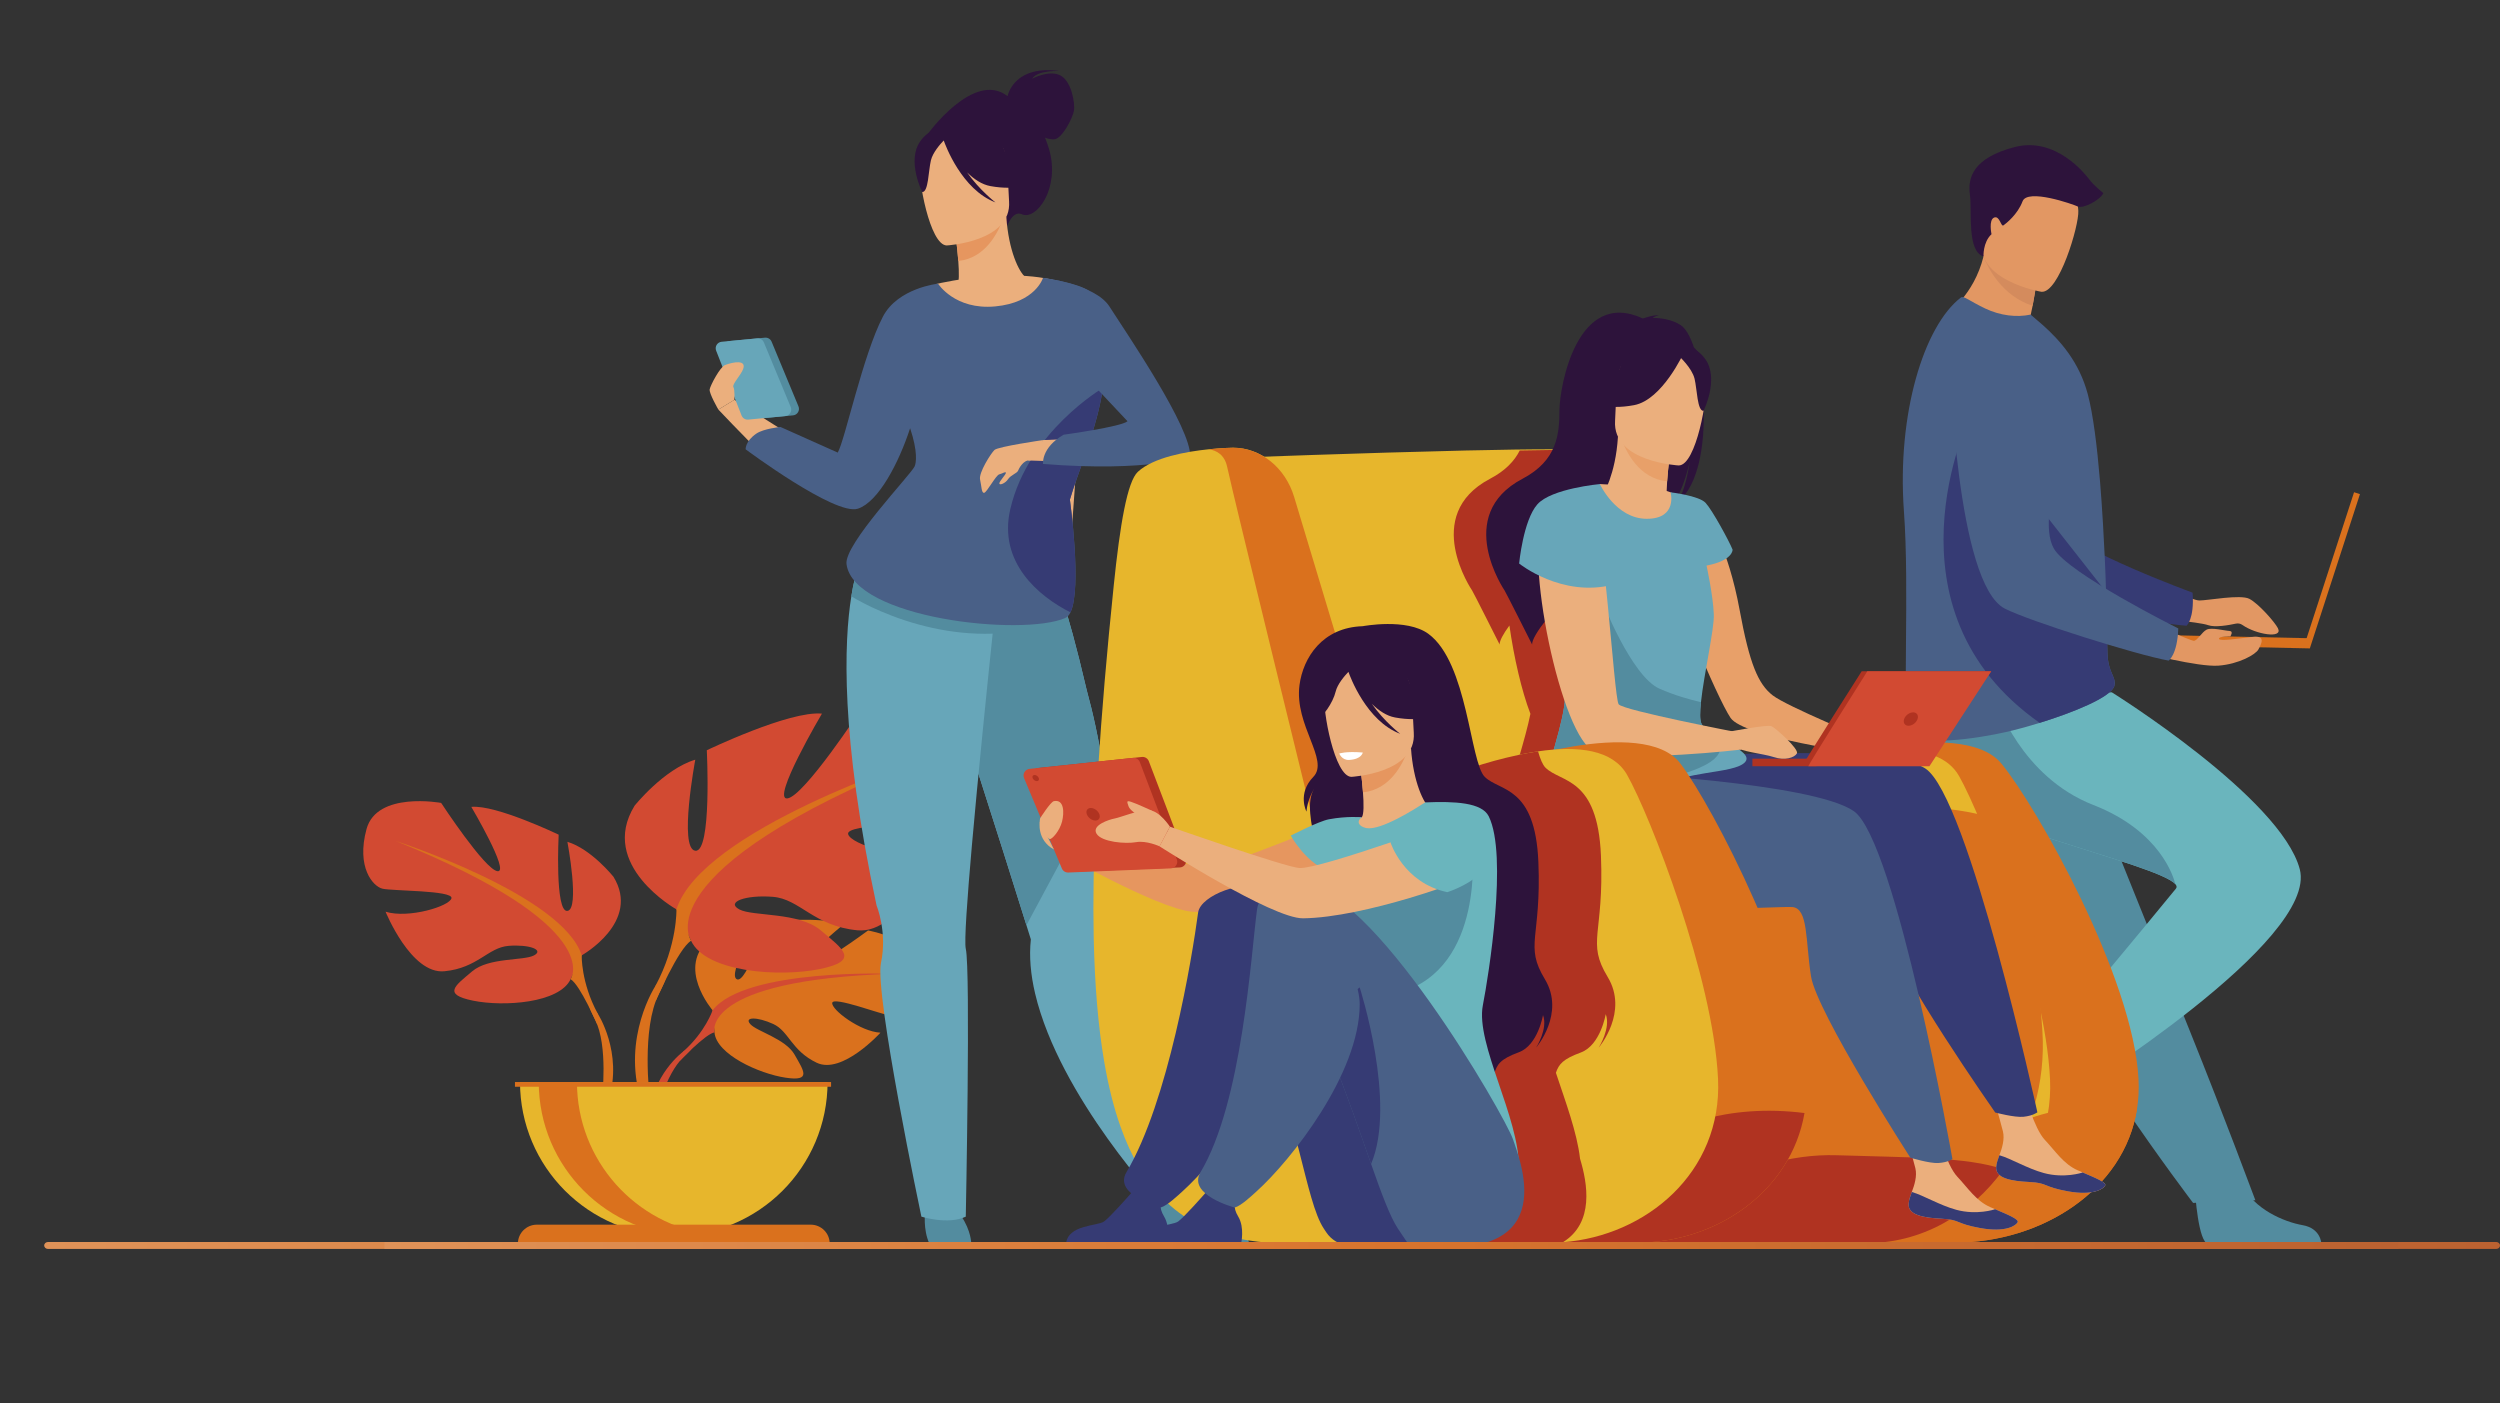 <?xml version="1.0" encoding="UTF-8"?>
<svg xmlns="http://www.w3.org/2000/svg" xmlns:xlink="http://www.w3.org/1999/xlink" viewBox="0 0 3563 2000">
  <rect x="0" y="0" width="3563" height="2000" fill="#333333" stroke="none"/>
  <defs>
    <style>
      .cls-1 {
        fill: #363b74;
      }

      .cls-2 {
        fill: #67a6b9;
      }

      .cls-3 {
        fill: #e6965f;
      }

      .cls-4 {
        fill: #ebaf7d;
      }

      .cls-5 {
        fill: #fff;
      }

      .cls-6 {
        fill: #da711d;
      }

      .cls-7 {
        fill: #d48b5d;
      }

      .cls-8 {
        fill: #6ab5bd;
      }

      .cls-9 {
        fill: #e7b62c;
      }

      .cls-10 {
        fill: #e8a069;
      }

      .cls-11 {
        fill: #e29763;
      }

      .cls-12 {
        fill: url(#Orange-2);
      }

      .cls-13 {
        fill: #496087;
      }

      .cls-14 {
        fill: #d24a32;
      }

      .cls-15 {
        fill: url(#Orange);
      }

      .cls-16 {
        fill: #2d133b;
      }

      .cls-17 {
        fill: #538c9f;
      }

      .cls-18 {
        fill: #b03321;
      }
    </style>
    <linearGradient id="Orange" x1="63" y1="1775.04" x2="3563" y2="1775.04" gradientUnits="userSpaceOnUse">
      <stop offset="0" stop-color="#df9258"/>
      <stop offset=".5" stop-color="#d8742d"/>
      <stop offset="1" stop-color="#bb6231"/>
    </linearGradient>
    <linearGradient id="Orange-2" data-name="Orange" x1="547.91" x2="3418.13" xlink:href="#Orange"/>
  </defs>
  <g id="_Слой_2" data-name="Слой 2">
    <path class="cls-15" d="M3557.7,1779.98H68.3c-2.92,0-5.3-2.22-5.3-4.94h0c0-2.72,2.39-4.94,5.3-4.94h3489.39c2.92,0,5.3,2.22,5.3,4.94h0c0,2.72-2.39,4.94-5.3,4.94Z"/>
  </g>
  <g id="Layer_1" data-name="Layer 1">
    <g>
      <g>
        <g>
          <path class="cls-6" d="M1015.59,1439.87s-53.36-62.25-3.29-101.79c0,0,36.57-22.14,66.39-20.34,0,0-42.25,70.86-28.59,77.9,13.67,7.05,41.39-82.35,41.39-82.35,0,0,83.23-8.07,110,4.8,0,0-71.15,58.22-56.16,61.69,14.98,3.47,91.83-53.68,91.83-53.68,0,0,77.46,13.18,73.33,60.43-4.13,47.25-30.82,61.84-42.55,60.59-11.73-1.26-80.35-27.45-81.85-17.84-1.49,9.61,39.81,41.02,68.74,42.49,0,0-54.61,60.23-90.9,42.84-36.3-17.38-39.4-44.93-62.02-55.27-22.62-10.33-41.94-10.31-32.6.23,9.34,10.54,50.29,20.78,63.22,43.67,12.94,22.89,24.55,38.32-13,32.67-37.55-5.65-98.59-33.13-101.27-64.59l-2.68-31.46Z"/>
          <g>
            <path class="cls-14" d="M1272.43,1387.81s-210.38-8.11-256.84,52.06c0,0-10.28,30.77-41.89,58.79l-4.93,13.43s36.46-38.44,49.5-40.76c0,0-20.4-74.54,254.17-83.52Z"/>
            <path class="cls-14" d="M973.69,1498.67s-45.16,33.4-48.29,93.07l8.2.73s14.42-61.7,40.49-85.83c26.07-24.13-.39-7.97-.39-7.97Z"/>
          </g>
        </g>
        <g>
          <path class="cls-14" d="M829.03,1361.59s84.88-47.53,45.27-112.04c0,0-31.69-39.61-65.64-49.79,0,0,18.11,96.2,0,98.46-18.11,2.26-12.45-108.64-12.45-108.64,0,0-89.41-43.01-124.49-39.61,0,0,55.46,93.93,37.35,91.67-18.11-2.26-80.35-97.33-80.35-97.33,0,0-91.67-16.98-106.38,37.35-14.71,54.32,9.05,81.48,22.63,84.88,13.58,3.4,100.72,2.26,98.46,13.58-2.26,11.32-61.11,29.42-93.93,19.24,0,0,36.21,89.41,83.75,84.88,47.53-4.53,62.24-33.95,91.67-36.21,29.42-2.26,50.93,5.66,36.21,13.58-14.71,7.92-64.51,2.6-88.27,22.8-23.77,20.21-43.01,32.65,1.13,41.71,44.14,9.06,123.36,3.4,139.2-30.56l15.85-33.95Z"/>
          <g>
            <path class="cls-6" d="M564.2,1198.62s237.66,76.96,264.83,162.97c0,0-1.13,38.48,22.63,82.62v16.98s-24.9-57.72-38.48-65.64c0,0,53.19-74.69-248.98-196.92Z"/>
            <path class="cls-6" d="M851.66,1444.2s36.65,55.66,15.76,123.41l-9.43-2.53s9.15-74.62-10.02-112.15c-19.18-37.53,3.7-8.72,3.7-8.72Z"/>
          </g>
        </g>
        <g>
          <path class="cls-14" d="M964.06,1296.03s-111.89-62.66-59.67-147.69c0,0,41.77-52.22,86.53-65.64,0,0-23.87,126.8,0,129.79,23.87,2.98,16.41-143.21,16.41-143.21,0,0,117.85-56.69,164.1-52.21,0,0-73.1,123.82-49.23,120.84,23.87-2.98,105.92-128.3,105.92-128.3,0,0,120.84-22.38,140.23,49.23,19.39,71.61-11.94,107.41-29.84,111.89-17.9,4.47-132.77,2.98-129.79,17.9,2.98,14.92,80.56,38.79,123.82,25.36,0,0-47.74,117.85-110.4,111.89-62.66-5.97-82.05-44.75-120.84-47.74-38.79-2.98-67.13,7.46-47.74,17.9,19.39,10.44,85.03,3.42,116.36,30.06,31.33,26.63,56.69,43.04-1.49,54.98-58.18,11.94-162.61,4.48-183.5-40.28l-20.89-44.76Z"/>
          <g>
            <path class="cls-6" d="M1313.15,1081.21s-313.28,101.44-349.09,214.82c0,0,1.49,50.72-29.84,108.9v22.38s32.82-76.08,50.72-86.52c0,0-70.12-98.46,328.2-259.58Z"/>
            <path class="cls-6" d="M934.23,1404.94s-48.31,73.37-20.77,162.67l12.43-3.34s-12.07-98.37,13.21-147.84c25.28-49.47-4.87-11.49-4.87-11.49Z"/>
          </g>
        </g>
        <path class="cls-9" d="M960.29,1761.28c121.04,0,219.17-98.13,219.17-219.17h-438.34c0,121.04,98.13,219.17,219.17,219.17Z"/>
        <path class="cls-6" d="M1014.22,1759.6c-8.91,1.11-18,1.68-27.23,1.68-121.04,0-219.16-98.13-219.16-219.17h54.45c0,111.83,83.75,204.09,191.94,217.5Z"/>
        <path class="cls-6" d="M1182.49,1772.43h-444.39c0-14.93,12.11-27.04,27.04-27.04h390.31c14.93,0,27.04,12.11,27.04,27.04h0Z"/>
        <rect class="cls-6" x="733.92" y="1542.11" width="450.53" height="6.72"/>
      </g>
      <g>
        <path class="cls-17" d="M3128.37,1698.24s4.54,73.26,18.72,74.31c1.88.14,71.89.14,71.89.14l89.36-.52s-.58-21.53-26.7-26.08c-26.12-4.55-69.84-22.91-85.66-57.43-16.65-36.32-67.59,9.58-67.59,9.58Z"/>
        <path class="cls-11" d="M3080.68,831.84s42.19,23.99,54,23.98c11.81,0,58.17-8.96,71.09-2.36,12.92,6.6,36.31,33.17,40.7,41.85,7.89,15.6-31.77,8.71-50.52-4.58-2.72-1.93-6.11-2.64-9.36-1.93-9.71,2.12-29.88,5.78-39.62,2.18-13.1-4.85-82.09-10.23-82.09-10.23l15.8-48.91Z"/>
        <path class="cls-1" d="M2759.71,505.13s43.73,310.82,116.14,338.66c35.73,13.74,193.65,44.88,240.36,48,0,0,11.44-9.28,8.66-47.07,0,0-165.45-60.74-188.95-93.77-34.98-49.16,21.71-200.84-22.18-247.01-43.89-46.17-117.82-66.02-154.03,1.19Z"/>
        <path class="cls-17" d="M2774.45,1159.97c12.76,21.64,27.51,41.92,42.72,61.12,47,59.34,98.17,108.26,107.08,154.51,1.77,9.22,4.58,19.14,8.26,29.6,3.72,10.59,8.32,21.73,13.63,33.25,19.95,43.33,49.77,91.87,79.55,136,51.48,76.28,99.89,139.94,99.89,139.94l88.78-3.79c-3.55-8.9-42.28-114.23-94.08-242.95-21.03-52.25-43.4-107.84-64.98-161.44-2.88-7.16-5.75-14.29-8.6-21.35-6.6-16.4-13.09-32.55-19.43-48.27-48.64-120.87-87.38-217.11-87.38-217.11,0,0-194.4-73.64-214.58-25.92-16.65,39.35-3.09,77.89,49.12,166.42Z"/>
        <path class="cls-17" d="M2922.79,1488.95s-61.75,39.68-55.76,52.57c.8,1.71,34.92,62.83,34.92,62.83l44.01,77.77s18.51-11.01,9.76-36.03c-8.76-25.03-14.04-72.15,8.38-102.79,23.6-32.24-41.32-54.35-41.32-54.35Z"/>
        <path class="cls-8" d="M2953.01,1558.7s-38.59-34.04-45.4-59.01c0,0,159.02-190.53,193.52-233.24,1.58-1.96,1.18-4.11-.91-6.47-26.04-29.36-315.38-89.06-353.2-147.89-13.03-20.27-20.42-39.52-24.43-56.33-8.58-35.9-1.79-60.7-1.79-60.7l288.96-8.36s240.59,149.81,267.84,251.95c27.23,102.14-324.59,320.04-324.59,320.04Z"/>
        <path class="cls-17" d="M3100.21,1259.98c-26.04-29.36-315.38-89.06-353.2-147.89-13.03-20.27-20.42-39.52-24.43-56.33v-36.57l122.81-19.32s34.83,107.17,137.98,147.36c96.61,37.64,114.91,104.43,116.84,112.75Z"/>
        <path class="cls-11" d="M2930.68,485.54c-58.46,15.11-155.37-39.05-155.37-39.05,0,0,37.63-25.29,51.57-80.85.71-2.8,1.34-5.67,1.92-8.61,6.12-1.3,17.67-3.75,30.02-6.36l44.65,40s-1.02,16.61-6.6,45.16c-.97,4.98-2.08,10.33-3.36,16.02,23.97,14.84,37.17,33.69,37.17,33.69Z"/>
        <path class="cls-13" d="M2713.42,727.85c8.37,112.62-2.64,283.89,6.86,313.56,8.2,25.59,101.6,10.38,138.89,1.83,13.8-3.16,30.51-7.68,47.78-13.02,48.15-14.91,100.62-36.2,106.25-52.01.22-.62.4-1.23.52-1.82.52-2.3.4-4.44-.1-6.62-1.88-8.06-9.11-16.77-9.96-36.72-.95-22.27-.81-48.5-1.65-76.7-.04-3.18-.08-6.64-.43-9.8v-1.16c-.03-.61-.04-1.2-.06-1.8-.81-31.45-2.45-64.52-4.36-97.32-1.21-20.6-2.61-40.99-4.23-60.54-4.2-50.45-9.86-95.31-17.35-123.67-12.24-46.23-39.23-76.39-63.8-98.48l-17.77-15.24c-19.83,4.33-43.27,1.46-64.48-8.59-22.95-10.9-30.88-18.71-34.87-15.76-53,40.89-91.12,166.2-81.24,303.87Z"/>
        <path class="cls-1" d="M2906.94,1030.22c48.15-14.91,100.62-36.2,106.25-52.01.22-.62.4-1.23.52-1.82-.03-2.21-.06-4.42-.1-6.62-1.88-8.06-9.11-16.77-9.96-36.72-.95-22.27-.81-48.5-1.65-76.7-.04-3.18-.08-6.64-.43-9.8v-1.16c-.03-.61-.04-1.2-.06-1.8l-194.67-248.01s-130.85,272.49,100.09,434.65Z"/>
        <path class="cls-7" d="M2903.47,390.67s-1.02,16.61-6.6,45.16c-43.6-14.09-63.38-53.48-69.98-70.18.71-2.8,1.34-5.67,1.92-8.61,6.12-1.3,17.67-3.75,30.02-6.36l44.65,40Z"/>
        <path class="cls-11" d="M2909.34,415.84s-95.09-15.87-84.29-74.93c10.79-59.06,5.79-100.89,66.96-93.25,61.17,7.63,68.81,32.32,70,52.91,1.19,20.59-27.65,117.88-52.67,115.27Z"/>
        <g>
          <rect class="cls-6" x="3319.08" y="697.34" width="8.82" height="230.86" transform="translate(6233.2 2612.68) rotate(-162)"/>
          <rect class="cls-6" x="3049.93" y="906.84" width="242.26" height="14.49" transform="translate(6321.87 1895.67) rotate(-178.78)"/>
        </g>
        <path class="cls-11" d="M3054.65,930.31s77.82,20.52,107.01,18.37c29.18-2.15,53.46-16.03,57.13-23.28,3.67-7.25,11.39-20.1-8.48-17.73-19.87,2.37-47,6.6-47.84,2.78-.84-3.82,16.2-3.45,16.2-3.45,0,0,5.15-7.49-1.33-7.76-6.49-.27-25.4-5.4-32.43-1.89-7.03,3.51-13.51,16.48-18.64,15.94-5.14-.54-65.12-27.02-65.12-27.02l-6.49,44.05Z"/>
        <path class="cls-13" d="M2779.01,517.88s9.2,313.75,78.1,349.4c34,17.59,187.52,65.95,233.6,74.21,0,0,12.4-7.97,13.79-45.83,0,0-157.74-78.61-177.46-114.03-29.35-52.72,43.72-197.22,5.19-247.95-38.53-50.73-109.82-78.6-153.22-15.8Z"/>
        <path class="cls-16" d="M2826.89,365.64s-1.09-20.26,11.41-31.87c0,0-4.35-20.32,3.68-23.67,8.04-3.35,9.71,13.73,13.4,11.05,3.68-2.68,20.09-15.41,27.13-34.16,7.03-18.75,71.4,3.96,78.9,7.34,7.5,3.38,31.62-9.01,36.3-19.06,0,0-13.4-10.72-19.42-18.75-6.03-8.04-48.22-62.29-107.17-46.89-58.94,15.41-66.98,43.54-63.63,67.65,3.35,24.11-4.74,80.27,19.4,88.36Z"/>
      </g>
      <g>
        <path class="cls-17" d="M1039.47,486.09l50.73-4.84c4.07-.39,7.92,1.92,9.48,5.7l38.3,92.19c2.4,5.79-1.48,12.25-7.71,12.84l-52.79,5.04c-4.14.39-8.04-2-9.56-5.87l-36.25-92.39c-2.26-5.76,1.62-12.08,7.79-12.67Z"/>
        <path class="cls-2" d="M1682.73,1704.24l-26.92,14.29s-145.55-154.34-180.55-302.45c-6.24-26.44-8.77-52.53-6.09-77.27,0,0-2.12-6.71-5.82-18.57-.16-.52-.33-1.05-.49-1.58-1.62-5.2-3.56-11.33-5.72-18.26-7.03-22.38-16.68-53.01-27.68-87.87-25.33-80.24-83.28-261.2-108.04-336.47l177.96-64.39s20.21,46.1,49.26,171.38c4.47,16.35,8.96,34.44,13.14,54.14,4.75,22.32,9.17,46.72,12.86,73.08,6.24,44.66,10.41,94.9,10.67,150.01.1,22.42-.45,45.66-1.78,69.65-.97,17.59,1.64,41.02,6.54,67.68,22.42,121.89,92.66,306.63,92.66,306.63Z"/>
        <path class="cls-17" d="M1780.17,1772.43h-143.88s-5.38-22.95,4.07-38.56c8.36-13.82,5.16-21.69-1.04-33.12,6.52,2.67,14.95,5.1,24.23,4.56,7.17-.41,14.75-3.66,21.4-7.53,6.19,7.06,32.71,37.11,40.99,43.06,9.4,6.75,51.33,4.35,54.22,31.58Z"/>
        <path class="cls-17" d="M1574.64,1110.27l-111.78,208.4c-1.62-5.2-3.56-11.33-5.72-18.26-7.03-22.38-16.68-53.01-27.68-87.87-25.33-80.24-83.28-261.2-108.04-336.47l177.96-64.39s20.21,46.1,49.26,171.38c4.47,16.35,8.96,34.44,13.14,54.14,4.75,22.32,9.17,46.72,12.86,73.08Z"/>
        <path class="cls-4" d="M1090.12,650.7c-.89.77-43.54-42.83-66.31-66.98l22.81-13.89,124.54,78.19-81.04,2.68Z"/>
        <path class="cls-17" d="M1318.52,1727.39s-3.35,24.43,6.03,45.04h59.61s.45-17.8-14.74-40.12c-15.18-22.33-50.9-4.91-50.9-4.91Z"/>
        <path class="cls-16" d="M1435.99,137.06c.8-3.81,10.97-44.62,74.29-35.82,0,0-31.6-1.7-39.31,10.98,0,0,24-13.15,40.23-4.75,16.22,8.4,21.07,40.22,19.45,50.13-1.62,9.91-16.71,40.13-28.07,40.95-4.31.31-9.01-.79-13.2-2.28,2.11,5.03,4.08,10.52,5.83,16.56,16.14,55.93-18.53,101.81-38.82,92.55-13.02-5.94-20.92,16.66-20.92,16.66l-113.83-130.32s66.19-92.23,114.36-54.65Z"/>
        <path class="cls-4" d="M1319.5,486.55c14.85,10.3,33.47,18.8,56.84,24.19,87.62,20.24,121.19-53.81,133.8-104.64-11.95-6.84-23.19-8.34-29.68-9.12-6.33-.75-12.99-1.24-18.51-1.52-9.84-7.54-24.5-38.38-27.74-86.26l-4.12,1.11-69.05,18.9s3.16,21.95,4.71,42.7c1.2,16.23,1.39,31.75-1.69,35.54-5.39,1.17-8.62,1.93-8.62,1.93,0,0,0,.02-.03.06-.93,1.52-20.96,34.47-35.91,77.1Z"/>
        <path class="cls-3" d="M1361.03,329.22s3.17,21.93,4.71,42.7c39.12-3.92,57.28-41.16,64.34-61.59l-69.06,18.9Z"/>
        <path class="cls-4" d="M1349.35,349.82s92.86-5.12,88.78-62.9c-4.08-57.78,5.16-97.35-54.3-96.52-59.46.83-69.41,23.69-72.74,43.3-3.33,19.62,14.01,115.96,38.27,116.12Z"/>
        <path class="cls-16" d="M1311.54,201.38c13.09-18.41,24.2-15.37,30.64-10.58,48.7-31.51,84.32,7.36,84.32,7.36,9.18,41.01,40.77,62.61,40.77,62.61,0,0-16.16,11.65-55.85,4.43-12.12-2.21-23.36-9.91-33.13-19.52,17.67,25.31,40.5,42.81,40.5,42.81-48.09-18.18-71.43-81.58-73.79-88.3-5.3,5.49-15.66,17.34-18.29,28.41-3.57,15.04-3.48,45.48-12.38,45.08,0,0-22.44-44.7-2.81-72.3Z"/>
        <path class="cls-4" d="M1334.32,404.73s151.27-36.73,217.05,17.52l-32.87,458.44-295.85-71.47s8.32-29.01,65.05-106.15c56.73-77.14,32.05-190.29,46.62-298.34Z"/>
        <path class="cls-2" d="M1422.51,829.67s-.17,1.55-.48,4.52c-.13,1.27-.31,2.81-.5,4.61-1.27,11.88-3.68,34.68-6.79,64.33-8.12,77.75-20.86,202.63-29.54,301.19-6.79,77.07-11.1,138.06-8.77,147.85,7.01,29.47,0,381.78,0,381.78-25.14,12.06-63.27,0-63.27,0,0,0-66.98-317.48-57.6-361.61,9.38-44.13-6.27-81.79-6.27-81.79-52-242.19-46.31-376.41-35.98-440.67,3-18.69,6.4-31.45,8.89-39.24,2.1-6.62,3.56-9.64,3.56-9.64,114.71-30.87,196.75,28.68,196.75,28.68Z"/>
        <path class="cls-17" d="M1518.5,880.69c-35.28,14.82-70.45,21.3-103.76,22.42-30.45,1.02-59.34-2.44-85.39-8.11-56.73-12.34-99.93-35.18-116.05-45.14,3-18.69,6.4-31.45,8.89-39.24,34.92-24.86,121.27-1.07,191.82,25.31,2.52.95,5.02,1.9,7.51,2.85,54.03,20.66,96.97,41.9,96.97,41.9Z"/>
        <path class="cls-13" d="M1571.77,553.01c-7.3,55.15-36.52,122.64-46.95,158.97,0,0,17.44,126.12.79,160.75-1.89,3.95-4.23,6.71-7.1,7.96-61.69,26.87-301.93.78-312.07-76.72-3.69-28.16,91.51-127.21,97.05-139.22,2.3-4.97,4.75-21.09-6.4-54.48-15.82,48.77-45.04,105.09-74.43,114.7-32.3,10.57-160-84.6-160-84.6,0,0-.74-11.56,15.41-22.49,10.38-7.03,34.22-9.4,34.22-9.4l81.66,36.54c10.25-17.54,35.78-138.85,64.29-193.61,21.43-41.17,78.66-47.13,78.66-47.13,0,0,23.82,37.78,81.42,32.42,57.6-5.36,68.14-40.62,68.14-40.62,0,0,51.09,6.79,66.83,19.49,2.73,2.2,28.06,65.19,18.49,137.44Z"/>
        <path class="cls-1" d="M1524.82,711.98s17.44,126.12.79,160.75c-44.94-22.56-103.53-71.25-85.69-147.34,25.89-110.54,131.86-172.38,131.86-172.38-7.3,55.15-36.52,122.64-46.95,158.97Z"/>
        <path class="cls-4" d="M1486.45,627.21s-63.98,9.27-69.08,14.05c-5.1,4.77-22.76,32.53-20.58,42.18,2.18,9.65,1.95,19.6,5.86,18.92,3.91-.69,16.69-25.22,21.52-26.34,4.83-1.13,8.81-4.43,9.4-2.28.59,2.15-9.82,12.47-9.31,15.41.51,2.93,8.71-.5,12.39-6.2,3.68-5.69,12.87-8.51,14.25-12.06,1.38-3.55,7.72-15.29,16.33-14.75,8.61.54,19.22-28.92,19.22-28.92Z"/>
        <polygon class="cls-4" points="1548.7 624.69 1486.45 627.21 1465.15 656.24 1549.82 659.07 1548.7 624.69"/>
        <path class="cls-13" d="M1486.45,396.08s74.2,8.8,94.62,40.62c25.83,40.23,117.09,173.64,115.12,214.01,0,0-56.85,22.65-209.69,10.51,0,0-2.78-23.12,29.37-41.66,0,0,82.05-11.24,91.09-19.2l-60.92-64.74-59.6-139.53Z"/>
        <path class="cls-2" d="M1028.42,487.1l50.73-4.85c4.07-.39,7.92,1.92,9.49,5.7l38.3,92.19c2.4,5.78-1.48,12.25-7.71,12.84l-52.79,5.04c-4.14.39-8.04-2-9.56-5.87l-36.24-92.39c-2.26-5.76,1.62-12.08,7.78-12.67Z"/>
        <path class="cls-4" d="M1023.81,583.72s-13.4-23.11-12.39-28.8c1-5.69,14.87-32.09,21.99-34.72,12.72-4.69,30.59-7.59,25.68,5.81-3.24,8.84-16.08,21.66-13.84,25.68,2.23,4.02,1.38,18.15,1.38,18.15l-22.81,13.89Z"/>
      </g>
      <g>
        <path class="cls-6" d="M3045.71,1580.2c-18.18,116.49-137.06,190.68-258.98,190.68h-241.5l18.89-678.98s230.42-73.96,288.29-3.6c50.7,61.63,188.2,305.61,195.43,450.02.72,14.5-.03,28.48-2.13,41.89Z"/>
        <path class="cls-9" d="M2404.63,1163.79s325.78-166.29,387.49-57.66c32.77,57.67,122.93,287.77,129.59,432.18,6.47,140.31-115.09,232.57-240.14,232.57h-222.09l-54.85-607.08Z"/>
        <path class="cls-9" d="M2465.88,1256.02c-2.75,14.13-29.12,27.25-68.26,38.85-6.9,2.05-14.19,4.05-21.82,6-133.22,34.03-369.19,53.02-391.68,42.99-31.08-13.87-221.84-691.62-221.84-691.62,0,0,182.09-6.84,326.7-10.18,49.47-1.13,94.55-1.85,126.46-1.75,3.88.01,7.54.27,10.97.76,13.81,1.97,24.06,7.73,32.18,16.46,23.28,25.02,29.06,74.44,50.61,129.07,21.31,54.01,47.47,121.42,72.28,188.32,6.39,17.24,12.7,34.44,18.81,51.39,1.73,4.78,3.43,9.54,5.13,14.27,36.67,102.6,64.9,192.55,60.47,215.45Z"/>
        <path class="cls-6" d="M3045.71,1580.2c-18.18,116.49-137.06,190.68-258.98,190.68h-118.46c79-53.54,150.42-218.55,377.44-190.68Z"/>
        <path class="cls-18" d="M2405.42,1040.57c-6.06-.99-13.87-2.28-22.72-3.78-1.86-1.89-3.31-3.79-4.18-5.69-3.56-7.84-1.13-30.36,2.96-56.18-24.81-66.9-50.97-134.31-72.28-188.32-21.55-54.63-27.33-104.05-50.61-129.07-8.12-8.73-18.37-14.49-32.18-16.46-19.22.27-39.52.6-60.46.99-7.44,14.75-20.25,28.67-42.4,40.32-98.8,52-25.5,159.17-25.5,159.17.71.48,39.21,77,39.21,77-.13-5.35,5.05-14.91,13.93-27.09,6.55,45.75,17.21,92.46,29.95,125.9-6.98,35.33-24.89,87.94-34.48,128.19-7.67,32.1-10.05,56.29,2.63,57.48,1.42.13,3,.12,4.7,0-.79,11.19,1.39,22.97,7.71,35.19,24.76,47.87,143.86,56.48,235.92,56.65,39.14-11.6,65.52-24.72,68.26-38.85,4.43-22.89-23.8-112.85-60.47-215.45Z"/>
        <path class="cls-6" d="M2855.55,1666.55c-46.62,64.77-118.12,106.28-197.78,105l-342.43.17-164.06.08,184.58-607.92s467.2-46.48,524.8,15.5c26.75,28.77,41.77,159.09,50.18,290.45,4.74,74.07-16.81,143.31-55.3,196.72Z"/>
        <path class="cls-18" d="M2855.55,1666.55c-46.62,64.77-118.12,106.28-197.78,105l-342.43.17c40.29-33.83,167.02-129.81,302.71-125.27,102.85,3.44,184.53,1.97,237.5,20.09Z"/>
        <g>
          <path class="cls-10" d="M2434.57,738.39s28.45,42.1,44.68,130.61c14.21,77.51,26.67,106.13,47.2,122.03,20.52,15.9,134.87,62.83,134.87,62.83l-8.55,20.03s-167.6-22.83-186.43-50.84c-18.83-28.01-90.6-193.51-85.03-231.63,5.57-38.12,53.26-53.03,53.26-53.03Z"/>
          <g>
            <path class="cls-4" d="M2845,1662.97c-1.51,16.35,21.25,20.32,47.61,21.63,26.36,1.31,18.39,6.71,54.51,13.25,36.12,6.54,50.6-3.34,53.21-8.22,2.33-4.33-14.46-11.1-32.36-18.75-2.25-.95-4.51-1.94-6.76-2.93-20.14-8.86-31.44-26.92-47.15-43.67-14.88-15.86-29-66.66-29-66.66l-49.08-10.48s13.78,45.71,18.57,65.23c2.81,11.48-1.34,24.31-5.02,34.08-1.99,5.31-3.99,10.75-4.51,16.51Z"/>
            <path class="cls-1" d="M2892.6,1684.61c26.36,1.31,18.39,6.71,54.51,13.25,36.12,6.54,50.6-3.34,53.21-8.22,2.33-4.33-14.46-11.1-32.36-18.75l-.28.3s-25.4,8.62-54.71.65c-23.89-6.49-47-20.77-63.46-25.38-1.99,5.31-3.99,10.75-4.51,16.51-1.51,16.35,21.25,20.32,47.61,21.63Z"/>
          </g>
          <path class="cls-1" d="M2356.21,1080.92s326.16-24.55,387.57,14.21c61.41,38.75,159.89,490.15,159.89,490.15,0,0-6.08,4.87-19.65,6.34-12.62,1.37-40.43-6.06-40.43-6.06,0,0-141.53-201.97-151.5-252.85-9.97-50.88-7.54-96.28-30.24-97.5-22.7-1.22-305.68,34.4-348.48-41.01-42.8-75.41-7.42-150.05-7.42-150.05l50.27,36.77Z"/>
          <g>
            <path class="cls-4" d="M2720.19,1715.36c-1.51,16.35,21.25,20.32,47.61,21.63s18.39,6.71,54.51,13.25c36.12,6.54,50.59-3.34,53.21-8.22,2.33-4.33-14.47-11.1-32.36-18.76-2.25-.95-4.51-1.94-6.76-2.93-20.14-8.86-31.44-26.92-47.15-43.67-14.87-15.86-29-66.66-29-66.66l-49.08-10.48s13.78,45.71,18.57,65.23c2.81,11.48-1.34,24.31-5.02,34.08-1.99,5.31-3.99,10.75-4.51,16.51Z"/>
            <path class="cls-1" d="M2767.79,1736.99c26.36,1.31,18.39,6.71,54.51,13.25,36.12,6.54,50.59-3.34,53.21-8.22,2.33-4.33-14.47-11.1-32.36-18.76l-.28.31s-25.4,8.62-54.71.65c-23.9-6.49-47-20.77-63.46-25.38-1.99,5.31-3.99,10.75-4.51,16.51-1.51,16.35,21.25,20.32,47.61,21.63Z"/>
          </g>
          <path class="cls-13" d="M2292.33,1101.13s289.75,13.71,349.6,54.83c59.85,41.11,140.69,496,140.69,496,0,0-6.26,4.63-19.89,5.57-12.67.87-40.16-7.63-40.16-7.63,0,0-133.56-207.32-141.54-258.56-7.98-51.23-3.78-96.5-26.42-98.6-22.64-2.1-306.79,22.48-346.62-54.54-39.84-77.02,84.35-137.08,84.35-137.08Z"/>
          <path class="cls-16" d="M2395.58,463.53c-12.86-8.49-28.82-10.38-40.06-10.47,3.08-2.79,8.83-3.49,8.83-3.49-6.88-1.5-22.84,4.36-22.84,4.36-94.14-43.67-118.82,97.59-118.99,130.77-.19,33.18-2.48,71.25-52.69,97.67-98.79,52-25.51,159.16-25.51,159.16.72.49,39.22,77.01,39.22,77.01-.66-26.87,131.98-159.61,199.09-197.54,17.19-22,25.47-62.34,26.09-65.51-4.85,32.1-11.58,49.83-17.2,59.7,57.79-46.48,38.13-229.18,4.05-251.67Z"/>
          <path class="cls-4" d="M2280.15,689.89s25.58,1.11,52.56,3.67c18.33,1.74,37.9,3.76,48.23,8.08,25.54,10.68,22.86,55.89-30.73,47.51-53.58-8.37-73.82-45.86-70.07-59.26Z"/>
          <path class="cls-4" d="M2378.68,722.86c.31.17,7.64,38.89-27.44,37.34-23.03-1.02-72.71-28.89-68.32-48.61,2.09-9.37,19.49-33.7,22.99-89.21l4.19,1.12,70.5,18.91s-3.12,22.37-4.58,43.55c-1.23,17.78-1.28,34.72,2.67,36.89Z"/>
          <path class="cls-10" d="M2380.6,642.42s-3.12,22.37-4.58,43.55c-39.9-3.79-58.6-41.67-65.91-62.46l70.5,18.91Z"/>
          <path class="cls-16" d="M2303.25,615.24s-18.74-34.5-21.88-63.14c-2.24-20.45,13.04-94.67,87.59-78.86,0,0,21.72,3.61,41.34,18.86,15.61,12.13,37.61,37.53,6.88,101.13l-8.32,21.62-105.61.38Z"/>
          <path class="cls-4" d="M2392.62,663.37s-94.69-4.74-90.82-63.67c3.86-58.92-5.76-99.22,54.86-98.68,60.62.54,70.88,23.79,74.38,43.77,3.5,19.98-13.68,118.29-38.41,118.57Z"/>
          <path class="cls-16" d="M2399.83,502.45s-30.5,67.39-70.93,74.96c-40.42,7.57-56.95-4.23-56.95-4.23,0,0,32.1-22.19,41.24-64.04,0,0,69.3-40.9,86.64-6.7Z"/>
          <path class="cls-16" d="M2393.04,507.63s18.31,16.72,22.03,32.04c3.71,15.32,3.78,46.34,12.85,45.89,0,0,22.64-45.68,2.49-73.72-21.37-29.73-37.36-4.21-37.36-4.21Z"/>
          <path class="cls-2" d="M2487.36,1085.84c-7.66,9.16-31.59,11.97-57.16,16.18-20.12,3.32-41.26,7.49-56.29,16.32-34.13,20.04-145.65,87.77-178.34,84.69-12.67-1.19-10.3-25.38-2.62-57.48,12.08-50.69,37.38-121.09,37.38-151.69,0-16.71,5.56-56.24,12.98-101.44.6-3.64,1.22-7.31,1.83-11.02,14.68-87.88,35.02-191.49,35.02-191.49,0,0,22.68,49.48,66.87,49.48s33.92-37.74,33.92-37.74c0,0,40.32,4.74,49.85,15,9.54,10.26,33.69,54.62,38.49,66.71,0,0,.98,15.39-37.13,22.72,0,0,9.28,41.78,10.38,69.63.82,20.58-14.04,84.97-18.31,125.02-1.52,14.19-1.72,25.32.59,30.37,2.95,6.47,12.49,12.91,23.34,19.24,21.54,12.54,48.32,24.61,39.22,35.5Z"/>
          <path class="cls-17" d="M2448.13,1050.34c24.46,41.7-66.34,54.24-81.37,63.07-34.13,20.04-138.52,92.7-171.2,89.62-12.67-1.19-10.3-25.38-2.62-57.48,12.08-50.69,37.38-121.09,37.38-151.69,0-16.71,5.56-56.24,12.98-101.44l39.34-37.78s42.16,108.96,82.34,126.82c21.06,9.35,43.05,15.53,59.22,19.28-1.52,14.19-1.72,25.32.59,30.37,2.95,6.47,12.49,12.91,23.34,19.24Z"/>
          <path class="cls-4" d="M2268.06,722.51s-33.64-20.43-66.16,18.32c-32.53,38.75,23.12,315.78,71.31,330.01,53.53,15.81,208.17-2.53,208.17-2.53l-2.98-24.17s-164.63-31.57-171.47-40.36c-6.84-8.8-21.77-276.81-38.87-281.27Z"/>
          <path class="cls-2" d="M2280.15,689.89s-69.09,6.23-89.15,28.95c-20.07,22.72-25.93,84.3-25.93,84.3,0,0,60.84,49.11,134.14,30.05l-19.06-143.3Z"/>
          <g>
            <rect class="cls-18" x="2497.53" y="1081.26" width="91.25" height="10.78"/>
            <path class="cls-18" d="M2569.4,1090.57c.89-3.57,83.88-133.89,83.88-133.89h184.66l-92.62,130.39-175.92,3.5Z"/>
            <path class="cls-14" d="M2577.17,1092.04c.89-3.57,84.15-135.36,84.15-135.36h176.62l-88.12,135.36h-172.66Z"/>
            <path class="cls-18" d="M2732.87,1024.8c-1.82,5.28-7.57,9.56-12.85,9.56s-8.09-4.28-6.27-9.56c1.82-5.28,7.57-9.56,12.85-9.56s8.09,4.28,6.27,9.56Z"/>
          </g>
          <path class="cls-4" d="M2464.97,1042.71s53.6-10.38,59.65-7.78c6.05,2.59,39.77,32.85,36.31,38.9-3.46,6.05-17.29,10.38-32.85,5.19-15.56-5.19-49.28-7.78-55.33-15.56-6.05-7.78-7.78-20.75-7.78-20.75Z"/>
        </g>
        <path class="cls-6" d="M2571.78,1586.29c-19.58,112.98-127.04,184.58-237.2,184.58h-222.09l17.37-678.98s211.9-73.96,265.12-3.6c46.63,61.63,173.08,305.61,179.73,450.02.76,16.71-.27,32.73-2.93,47.98Z"/>
        <path class="cls-18" d="M2571.78,1586.29c-19.58,112.98-127.04,184.58-237.2,184.58h-177.72c83.19-56.38,195.2-212.18,414.92-184.58Z"/>
        <path class="cls-9" d="M2227.49,1770.38c-1.66.12-3.32.23-4.98.32-3.51.19-7.03.31-10.57.36-1.17.01-2.35.03-3.52.03h-222.09v-.11c-4.23.05-8.52.11-12.83.16-22.87.28-46.75.55-68.91.74-3.71.04-7.37.07-10.97.09-1.34.01-2.68.01-3.99.03-21.89.15-41.25.22-55.06.12-19.41-.13-37.71-1.5-54.92-4.23-22.2-3.51-42.57-9.27-61.21-17.51-6.71-2.96-13.2-6.26-19.46-9.89-8.43-4.85-16.46-10.33-24.09-16.42-19.7-15.74-36.74-35.65-51.24-60.16-10.09-17.05-18.95-36.34-26.62-58.02-9.65-27.18-17.4-58.11-23.36-93.09-8.53-49.93-13.41-108.07-14.88-175.29-.59-27.07-.63-55.61-.13-85.68.79-48.04,2.96-99.99,6.43-156.05,4.88-78.73,12.34-165.57,22.2-261.17,8.99-87.31,19.36-148.35,34.44-162.25,22.25-20.51,68.65-28.76,100.94-32.07h.03c20.04-2.05,34.6-2.21,34.6-2.21,39.44,0,74.5,28.32,87.16,70.4,25.77,85.68,71.79,238.86,119.68,399.09.24.8.48,1.61.72,2.41,2.75,9.2,5.51,18.43,8.27,27.67.42,1.41.84,2.81,1.27,4.22,2.69-1.21,5.49-2.47,8.39-3.74.09-.05.19-.09.29-.13,11.48-5.09,24.47-10.66,38.5-16.34h.01c7.27-2.95,14.8-5.93,22.57-8.91,21.91-8.4,45.57-16.71,69.55-23.86,10.64-3.19,21.35-6.15,32-8.77,13.68-3.39,27.25-6.26,40.47-8.39.46-.08.83-.13,1.15-.19,1.57-.26,3.12-.48,4.68-.71,57.03-8.37,106.51-2.56,126.98,33.56,32.77,57.85,122.92,288.62,129.58,433.44,6.16,133.54-103.04,223.68-221.06,232.54Z"/>
        <path class="cls-6" d="M1871.23,1169.02s-113.99-464.39-122.22-503.42c-3.66-17.4-14.96-23.68-26.34-25.3,20.04-2.05,34.61-2.2,34.61-2.2,39.44,0,74.49,28.23,87.15,70.18,27.61,91.51,78.44,260.26,129.93,432.14-2.61-.07-103.14,28.61-103.14,28.61Z"/>
        <path class="cls-18" d="M2291.23,1392.33c-30.5-50.42-4.89-59.88-9.56-172.83-4.68-112.94-57.27-103.62-79.09-125.45-3.99-4.02-7.38-12.22-10.58-23.2-1.55.23-3.11.46-4.68.71-.32.05-.7.11-1.15.19-13.22,2.13-26.79,5-40.47,8.39-10.65,2.62-21.37,5.58-32,8.77-23.98,7.15-47.64,15.46-69.55,23.86-7.77,2.97-15.3,5.96-22.57,8.91-18.88,118.49-48.08,649.47-48.08,649.47.24.25.47.5.71.74,23.84-.21,49.62-.5,74.13-.79,3.5-.05,6.97-.09,10.41-.13v.11h167.61c.23-.12.45-.27.68-.4.15-.09.31-.19.46-.28,45.01-27.92,34.96-83.93,24.37-119.04-4.27-37.55-20.86-81.53-34.41-122.41,4.21-12.44,10.11-19.56,35.47-28.92,28.17-10.38,35.56-54.72,35.56-54.72,7.53,19.83-9.68,47.19-10.14,47.92.98-1.15,43.05-51.04,12.89-100.87Z"/>
      </g>
      <g id="girl_2" data-name="girl 2">
        <path class="cls-3" d="M1916.82,1163.44s-169.08,73.66-199.77,72.32c-30.69-1.34-219.81-57.6-219.81-57.6l4.81,32.53s145.95,83.94,196.97,88.7c50.23,4.69,222-45.09,238.59-55.59,16.58-10.51,27.39-69.72-20.8-80.36Z"/>
        <path class="cls-16" d="M1942.22,892.45s62.37-11.85,93.44,10.84c56.27,41.09,59.29,182.77,80.38,203.87,21.09,21.1,71.93,12.1,76.46,121.3,4.52,109.2-20.24,118.33,9.25,167.08,29.5,48.75-12.48,97.54-12.48,97.54,0,0,17.19-26.91,9.82-46.33,0,0-7.16,42.87-34.39,52.91-27.23,10.05-31.26,17.42-35.61,32.15,0,0-232.32-119.04-232.58-203.48-.25-84.44-45.72-168.08-23.39-204.67,0,0-9.94,15.65-11.16,33.07,0,0-13.4-25.67,9.82-49.56,23.22-23.89-27.24-73.34-19.77-130.61,5.13-39.32,32.72-82.39,90.2-84.1Z"/>
        <path class="cls-4" d="M1896.27,1243.89c14.85,10.3,33.47,18.8,56.84,24.19,87.62,20.24,121.19-53.81,133.8-104.64-11.95-6.84-23.19-8.35-29.69-9.12-6.33-.75-12.99-1.24-18.51-1.52-9.84-7.54-24.5-38.38-27.74-86.26l-4.12,1.11-69.05,18.9s3.16,21.95,4.71,42.7c1.2,16.24,1.39,31.75-1.69,35.55-5.39,1.17-8.62,1.93-8.62,1.93,0,0,0,.02-.03.07-.93,1.52-20.96,34.46-35.91,77.1Z"/>
        <path class="cls-3" d="M1937.81,1086.56s3.17,21.93,4.71,42.7c39.12-3.92,57.27-41.16,64.34-61.59l-69.06,18.9Z"/>
        <path class="cls-4" d="M1926.13,1107.17s92.86-5.12,88.78-62.9c-4.08-57.78,5.15-97.35-54.31-96.52-59.46.83-69.41,23.69-72.74,43.31-3.33,19.62,14,115.96,38.26,116.12Z"/>
        <path class="cls-16" d="M1888.32,958.73c13.09-18.41,24.2-15.37,30.64-10.58,48.7-31.51,84.32,7.35,84.32,7.35,9.18,41.01,40.77,62.61,40.77,62.61,0,0-16.16,11.65-55.85,4.43-12.12-2.21-23.36-9.91-33.13-19.52,17.67,25.31,40.5,42.81,40.5,42.81-48.09-18.18-71.43-81.58-73.79-88.3-5.3,5.49-15.67,17.34-18.29,28.41-3.57,15.04-18.96,38.56-27.86,38.17,0,0-6.95-37.78,12.68-65.38Z"/>
        <path class="cls-8" d="M2113.37,1432.68c8.39-42.87,35.73-214.13,8.39-269.25-9.82-19.8-48.35-21.59-90.62-19.85-13.16,8.49-63.28,40.58-83.87,36.58-.22-.04-.62-.14-1.15-.27-9.69-2.42-13.36-9.24-5.27-15.11.02-.01-20.94-2.02-46.94,2.88-14.69,2.77-54.3,23.26-54.3,23.26,0,0,19.95,36.04,49.36,48.48-5,44.74,2.43,64.48,48.85,167.82,39.22,87.36-5.29,166-5.29,166,0,0,230.89,185.64,232.18,91.12.97-71.16-62.05-176.88-51.33-231.67Z"/>
        <path class="cls-1" d="M1921.08,1775.09c-12.56-1.42-23.86-8.29-30.88-18.8-1.11-1.67-2.31-3.46-3.57-5.38-26.28-39.79-36.51-161.63-95.62-291.44-14.4-31.6-66.09-37.29-80.18-73.01,0,0-34.69-115.79,66.4-119.21,101.09-3.42,270.72,322.18,273.4,356.33,2.6,33.08,66.83,173.66-129.54,151.5Z"/>
        <path class="cls-1" d="M1519.3,1772.43h143.88s5.38-22.95-4.07-38.56c-8.36-13.82-5.16-21.69,1.04-33.12-6.52,2.67-14.95,5.1-24.23,4.56-7.17-.41-14.75-3.66-21.4-7.53-6.19,7.06-32.71,37.11-40.99,43.06-9.4,6.75-51.33,4.35-54.23,31.58Z"/>
        <path class="cls-17" d="M2098.2,1208.33s18.73,170.37-102.72,206.07c-121.44,35.7-155.92-156.76-57.86-170.6,98.05-13.84,160.58-35.47,160.58-35.47Z"/>
        <path class="cls-1" d="M1707.53,1300.73c-8.67,64.95-42.5,269.95-102.17,369.97-19.24,32.25,48.48,50.32,48.84,50.23,9.08-2.38,24.21-16.86,31.19-23.14,48.45-43.67,146.81-167.31,146.81-266.44,0-48.34.85-140.65-34.3-164.11-21.64-14.45-86.92,7.7-90.36,33.5Z"/>
        <path class="cls-13" d="M2006.87,1772.43s-5.33-7.42-14.63-21.51c-11.06-16.76-23.31-49.74-38.16-92.02-15.61-44.38-34.12-98.98-57.25-155.79-7.14-17.54-14.72-35.29-22.79-53.01-14.4-31.6-54.01-27.23-68.1-62.96,0,0-54.99-123.85,46.09-127.26,101.09-3.42,293.17,331.29,304.21,363.71,12.08,35.49,71.04,182.84-149.37,148.84Z"/>
        <path class="cls-1" d="M1624.92,1772.43h143.88s5.38-22.95-4.07-38.56c-8.36-13.82-5.16-21.69,1.04-33.12-6.52,2.67-14.95,5.1-24.23,4.56-7.17-.41-14.75-3.66-21.4-7.53-6.19,7.06-32.71,37.11-40.99,43.06-9.4,6.75-51.33,4.35-54.22,31.58Z"/>
        <path class="cls-1" d="M1954.08,1658.9c-15.61-44.38-34.12-98.98-57.25-155.79,6.04-43.04,19.08-80.7,40.99-95.88,0,0,53.17,164.72,16.26,251.67Z"/>
        <path class="cls-13" d="M1791.52,1296.13c-8.66,64.95-20.87,274.56-80.54,374.57-19.24,32.25,48.48,50.32,48.84,50.23,9.08-2.38,24.21-16.86,31.19-23.14,48.45-43.67,146.81-167.31,146.81-266.44,0-48.34-56.73-136.77-91.87-160.23-21.65-14.45-50.98-.78-54.42,25.02Z"/>
        <g>
          <path class="cls-18" d="M1480.07,1094.46l147.34-15.65c4.29-.46,8.36,2.04,9.89,6.07l52.72,138.52c2.31,6.07-2.01,12.62-8.51,12.88l-146.21,5.9c-3.97.16-7.62-2.17-9.16-5.83l-53.86-128.77c-2.46-5.87,1.44-12.45,7.77-13.13Z"/>
          <path class="cls-14" d="M1467.27,1095.8l147.34-15.65c4.29-.46,8.36,2.04,9.89,6.07l52.72,138.52c2.31,6.07-2.01,12.62-8.5,12.88l-146.21,5.9c-3.97.16-7.62-2.16-9.16-5.83l-53.86-128.77c-2.46-5.87,1.44-12.45,7.77-13.13Z"/>
          <path class="cls-18" d="M1548.94,1160.48c-1.8-4.94.75-8.95,5.69-8.95s10.41,4.01,12.21,8.95c1.8,4.95-.75,8.95-5.7,8.95s-10.41-4.01-12.21-8.95Z"/>
          <path class="cls-18" d="M1471.68,1108.89c-.88-2.43.37-4.4,2.8-4.4s5.12,1.97,6,4.4c.88,2.43-.37,4.4-2.8,4.4s-5.12-1.97-6-4.4Z"/>
        </g>
        <path class="cls-4" d="M2086.92,1163.44s-204.21,75.2-234.89,73.66c-19.83-1-184.68-58.94-184.68-58.94l-14.8,28s160.45,103.12,204.56,102.62c87.08-1.01,234.03-54.46,250.61-64.97,16.58-10.51,27.39-69.72-20.8-80.36Z"/>
        <path class="cls-4" d="M1667.35,1178.16s-14.8-22.77-29.53-23.44c-14.74-.67-40.19,10.05-48.89,11.72-8.71,1.67-33.49,9.71-26.12,21.77,7.37,12.05,41.53,14.73,56.26,12.05,14.73-2.68,33.49,5.89,33.49,5.89l14.8-28Z"/>
        <path class="cls-4" d="M1641.82,1155.42s-23.43-10.75-30.13-12.76c-6.7-2.01-5.36.03-3.35,6.38,2.01,6.34,14.07,12.4,14.07,14.4s19.42-8.02,19.42-8.02Z"/>
        <path class="cls-4" d="M1482.45,1166.11s14.78-23.37,19.61-24.33c14.74-2.91,14.74,16.5,11.61,29.02-3.35,13.43-14.7,26.11-17.85,25-3.14-1.11-16.86-17.33-13.38-29.68Z"/>
        <path class="cls-4" d="M1481.89,1170.79s-4.72,26.22,20.17,39.9l-20.17-39.9Z"/>
        <path class="cls-5" d="M1908.74,1073.94s8.78-3.47,33.48-1.47c0,0-1.31,9.64-19.53,10.59-10.32.54-13.95-9.12-13.95-9.12Z"/>
        <path class="cls-8" d="M1981.71,1200.53s18.26,57.82,80.99,70.98c0,0,103.58-31.91,52.01-102.48,0,0-50.99-37.89-133,31.5Z"/>
      </g>
    </g>
    <rect class="cls-12" x="547.91" y="1770.1" width="2870.22" height="9.88"/>
  </g>
</svg>